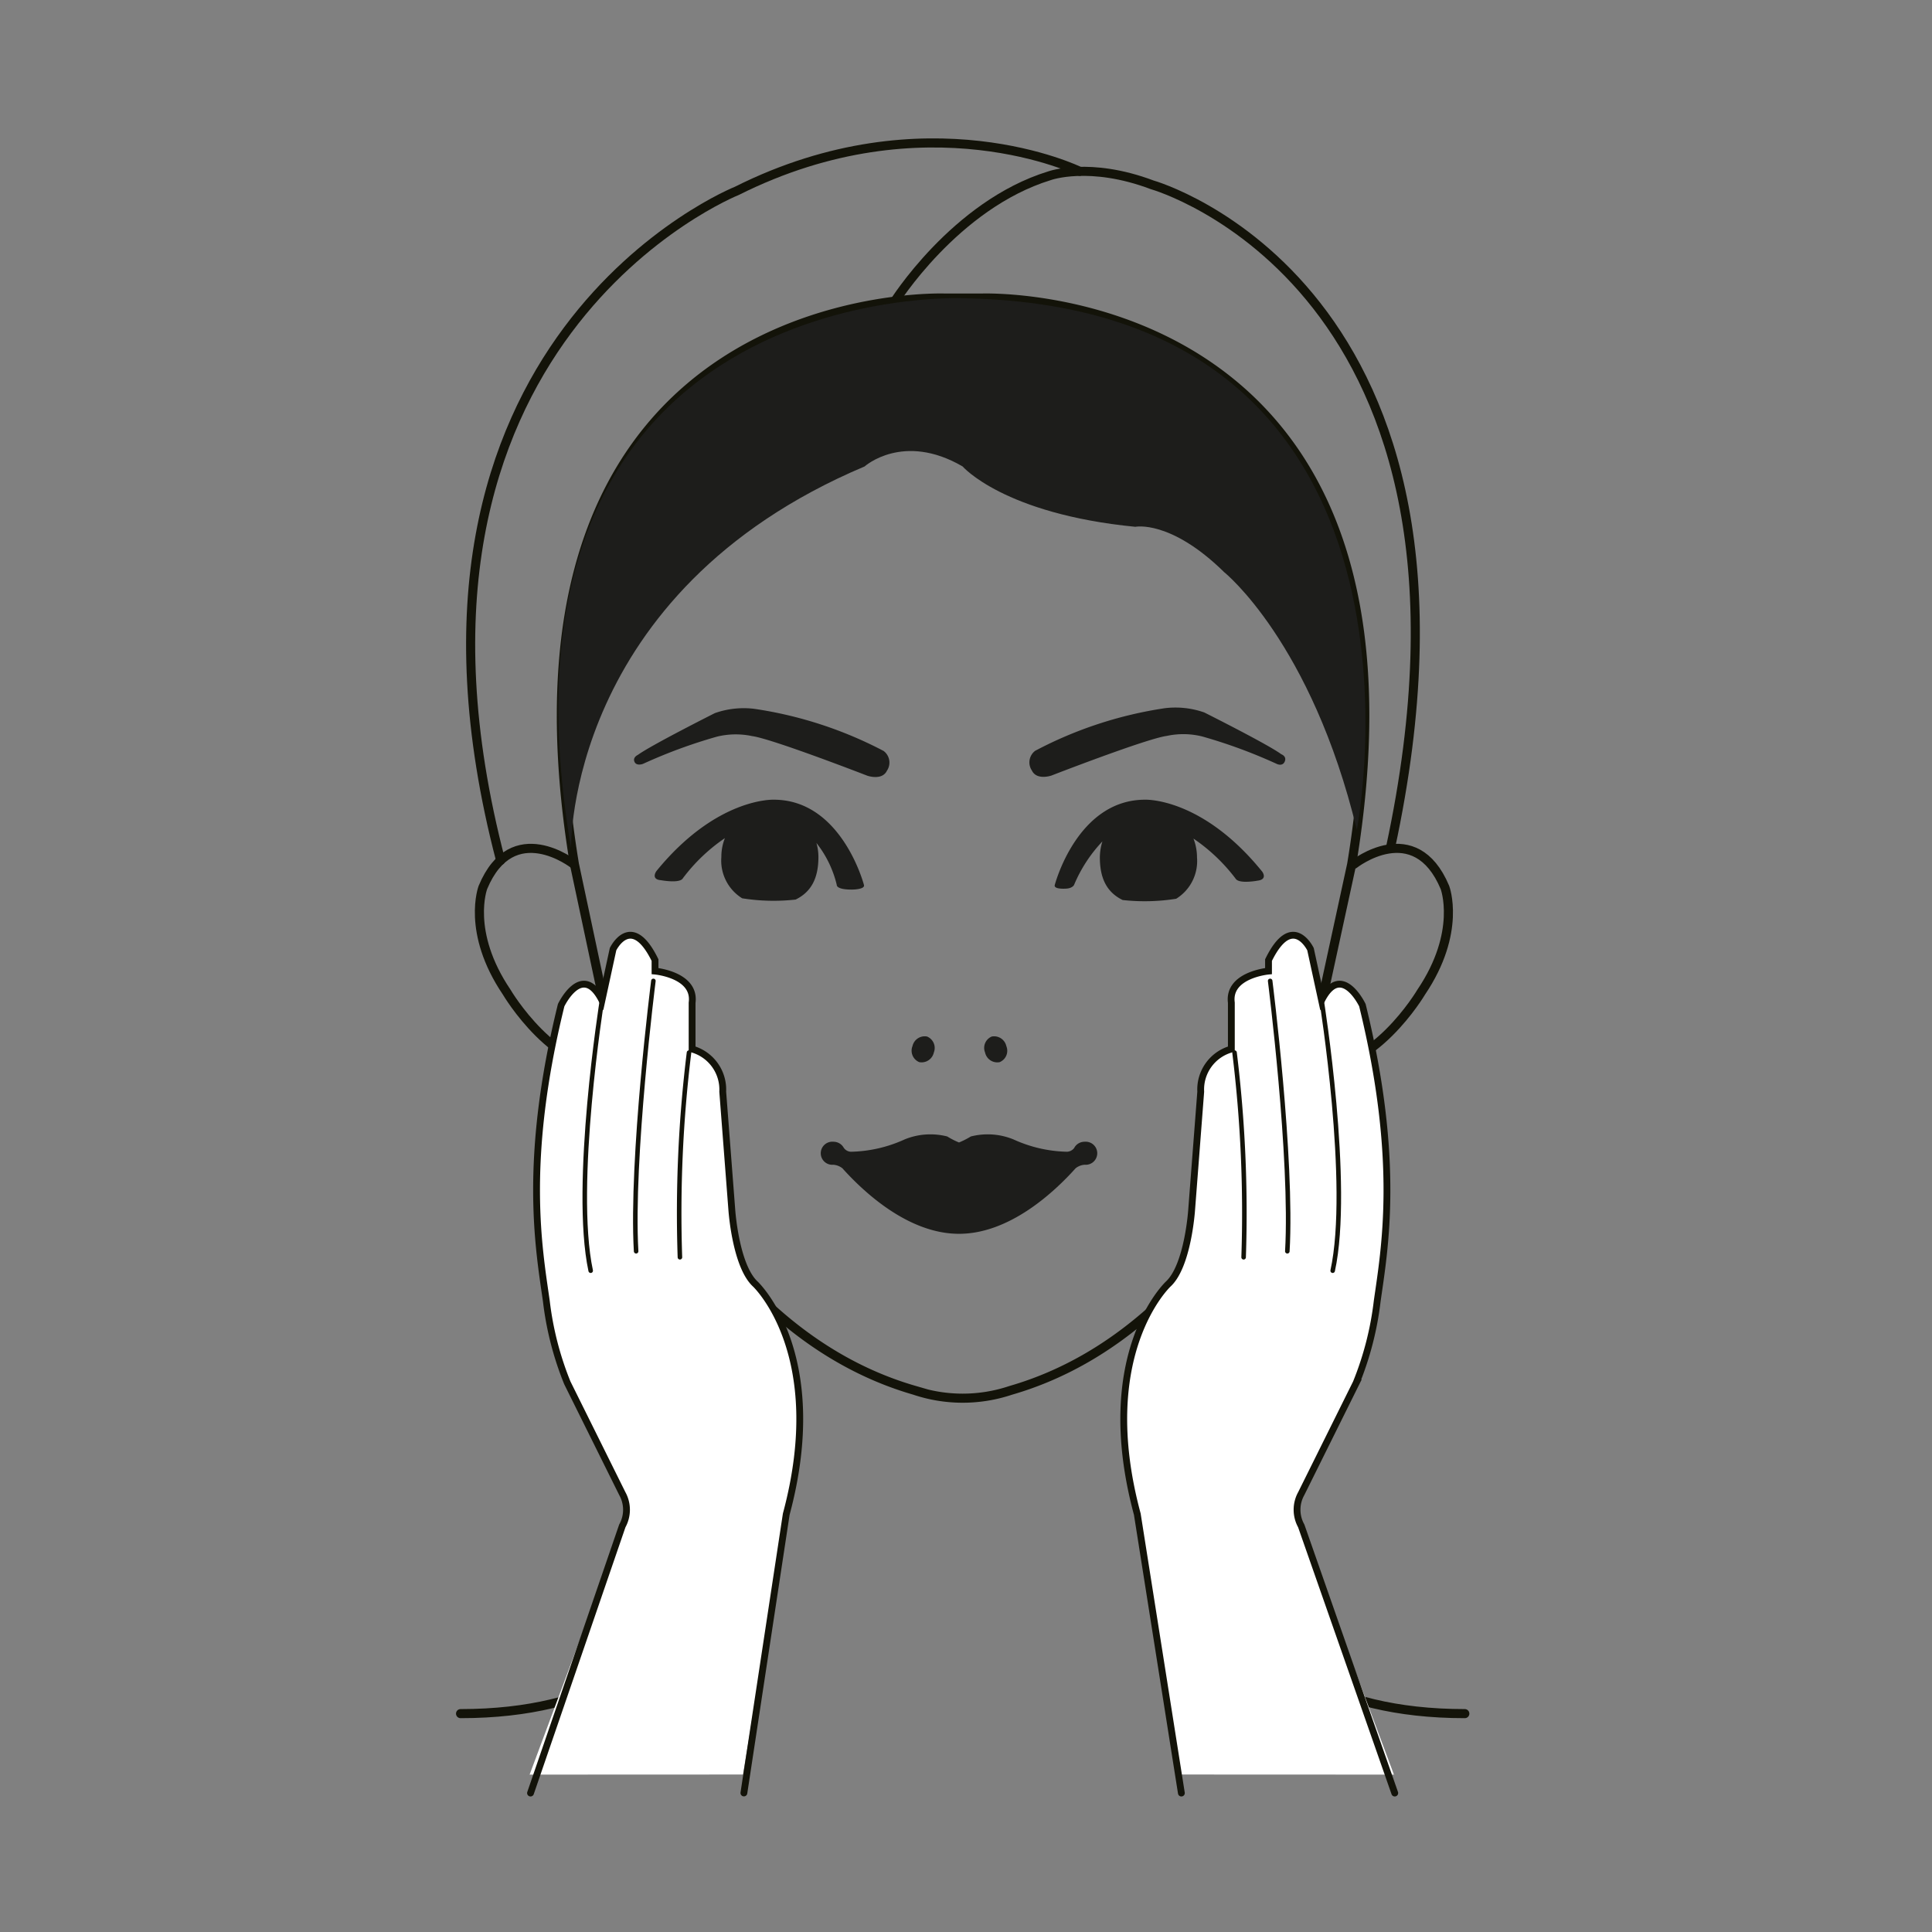 <svg id="Layer_1" data-name="Layer 1" xmlns="http://www.w3.org/2000/svg" viewBox="0 0 212.6 212.6"><rect x="0" y="0" width="212.6" height="212.6" fill="#808080" stroke="none"/><defs><style>.cls-1,.cls-4,.cls-5{fill:none;stroke:#131309;stroke-linecap:round;stroke-miterlimit:10;}.cls-2{fill:#1d1d1b;}.cls-3{fill:#fff;}.cls-4{stroke-width:0.75px;}.cls-5{stroke-width:0.5px;}</style></defs><title>manual-icons</title><path class="cls-1" d="M111.21,153c23.66-6.83,32.64-35.37,32.64-35.37l4.89-22.52C159.35,30.79,108,32.8,108,32.8h-4s-51.39-2-40.79,62.3L68,117.62s9,28.54,32.63,35.37A16.63,16.63,0,0,0,111.21,153Z"/><path class="cls-1" d="M68,117.62c-6.94.6-12.24-8.44-12.24-8.44-4.49-6.64-2.62-11.53-2.62-11.53,3.27-7.84,10-2.55,10-2.55"/><path class="cls-1" d="M149,95.1s6.7-5.29,10,2.55c0,0,1.87,4.89-2.61,11.53,0,0-5.31,9-12.24,8.44"/><path class="cls-1" d="M81.09,140.14v23.1s0,25.33-30.41,25.33"/><path class="cls-1" d="M130.78,140.14v23.1s0,25.33,30.41,25.33"/><path class="cls-1" d="M98.34,33.34s6.71-10.79,17.15-14c0,0,4.4-1.6,11.3,1,0,0,39.53,11.11,26.21,73"/><path class="cls-1" d="M118.8,18.85S101.91,10.56,81.09,21c0,0-41,16.32-26,73.68"/><path class="cls-2" d="M62.84,93.33s-.55-28.13,32.3-42c0,0,4.24-3.82,10.79,0,0,0,4.51,5.22,19,6.64,0,0,3.88-.81,9.79,5,0,0,9.59,7.69,14.59,28.35,0,0,11.15-57.49-43.22-58.5C106.08,32.8,52.17,30.45,62.84,93.33Z"/><path class="cls-2" d="M101.16,116.88a1.38,1.38,0,0,0,1.6-1.06,1.36,1.36,0,0,0-.75-1.76,1.38,1.38,0,0,0-1.6,1.06A1.36,1.36,0,0,0,101.16,116.88Z"/><path class="cls-2" d="M110,116.88a1.35,1.35,0,0,0,.74-1.76,1.38,1.38,0,0,0-1.6-1.06,1.35,1.35,0,0,0-.74,1.76A1.37,1.37,0,0,0,110,116.88Z"/><path class="cls-2" d="M82.76,81c2.19.29,12.68,4.36,12.68,4.36s1.62.57,2.16-.55a1.6,1.6,0,0,0-.36-2.17A44.52,44.52,0,0,0,83,78a9.57,9.57,0,0,0-4.33.47s-7,3.52-8.48,4.6c0,0-.59.26-.37.76s.93.23.93.23a56.58,56.58,0,0,1,8.15-3A8.7,8.7,0,0,1,82.76,81Z"/><path class="cls-2" d="M92.08,97.38s-.09.52,1.67.51c0,0,1.47,0,1.32-.51,0,0-2.44-9.38-9.92-9.38,0,0-6.29-.28-12.92,7.86,0,0-.66.91.51,1,0,0,2,.37,2.38-.18a19.29,19.29,0,0,1,4.65-4.45,5.48,5.48,0,0,0-.39,2.07,4.88,4.88,0,0,0,2.29,4.55,22,22,0,0,0,5.88.14c1.81-.88,2.51-2.48,2.51-4.69a5.62,5.62,0,0,0-.22-1.54A11.91,11.91,0,0,1,92.08,97.38Z"/><path class="cls-2" d="M141,83c-1.45-1.08-8.48-4.6-8.48-4.6a9.57,9.57,0,0,0-4.33-.47,44.52,44.52,0,0,0-14.28,4.69,1.6,1.6,0,0,0-.36,2.17c.54,1.12,2.16.55,2.16.55s10.48-4.07,12.69-4.36a8.63,8.63,0,0,1,3.89.06,56.85,56.85,0,0,1,8.16,3s.66.36.92-.23S141,83,141,83Z"/><path class="cls-2" d="M126,88c-7.49,0-9.93,9.38-9.93,9.38-.15.49,1.12.41,1.12.41.81,0,1-.41,1-.41a15.88,15.88,0,0,1,3.12-4.79,6,6,0,0,0-.28,1.76c0,2.21.7,3.81,2.51,4.69a22.09,22.09,0,0,0,5.89-.14,4.88,4.88,0,0,0,2.29-4.55,5.69,5.69,0,0,0-.39-2.07A19.6,19.6,0,0,1,136,96.73c.43.55,2.38.18,2.38.18,1.17-.14.51-1,.51-1C132.26,87.72,126,88,126,88Z"/><path class="cls-2" d="M119.37,125.64a1.3,1.3,0,0,0-1,.44h0a1.11,1.11,0,0,0-.16.24,1.05,1.05,0,0,1-.79.42,14.89,14.89,0,0,1-5.88-1.35,7.47,7.47,0,0,0-4.71-.33,9.2,9.2,0,0,1-1.3.66,8.72,8.72,0,0,1-1.29-.66,7.48,7.48,0,0,0-4.71.33,14.91,14.91,0,0,1-5.89,1.35,1,1,0,0,1-.78-.42,1.88,1.88,0,0,0-.16-.23h0a1.3,1.3,0,0,0-1-.45,1.27,1.27,0,1,0,0,2.53,1.84,1.84,0,0,1,1,.39h0c2.37,2.64,7.27,7.21,12.83,7.21s10.46-4.57,12.83-7.21h0a1.79,1.79,0,0,1,1-.39,1.27,1.27,0,1,0,0-2.53Z"/><path class="cls-3" d="M153.39,195.28l-10.2-27.37a3.65,3.65,0,0,1,0-3.55l6.05-12.19a34.63,34.63,0,0,0,2.31-9c.82-5.76,2.58-15.41-1.63-32.56,0,0-2.31-4.82-4.49-.54l-1.22-5.62s-2-4.15-4.62,1.2v1.21s-4.49.4-4.09,3.48l0,5.1a4.62,4.62,0,0,0-3.37,4.69l-1,13s-.4,6.16-2.58,8.17c0,0-8.16,7.64-3.4,25.32l4.76,28.65Z"/><path class="cls-4" d="M153.48,197.31l-10.29-29.4a3.65,3.65,0,0,1,0-3.55l6.05-12.19a34.63,34.63,0,0,0,2.31-9c.82-5.76,2.58-15.41-1.63-32.56,0,0-2.31-4.82-4.49-.54l-1.22-5.62s-2-4.15-4.62,1.2v1.21s-4.49.4-4.09,3.48l0,5.1a4.62,4.62,0,0,0-3.37,4.69l-1,13s-.4,6.16-2.58,8.17c0,0-8.16,7.64-3.4,25.32L130,197.31"/><path class="cls-5" d="M145.43,110.08s3.27,20.37,1.22,29.75"/><path class="cls-5" d="M139.77,107.94s2.48,19.56,1.89,29.75"/><path class="cls-5" d="M135.85,115.83a144.57,144.57,0,0,1,1,22.52"/><path class="cls-3" d="M58.28,195.28l10.2-27.37a3.65,3.65,0,0,0,0-3.55l-6.05-12.19a34.63,34.63,0,0,1-2.31-9c-.82-5.76-2.59-15.41,1.63-32.56,0,0,2.31-4.82,4.49-.54l1.22-5.62s2-4.15,4.62,1.2v1.21s4.49.4,4.08,3.48l0,5.1a4.63,4.63,0,0,1,3.37,4.69l1,13s.41,6.16,2.59,8.17c0,0,8.15,7.64,3.4,25.32l-4.76,28.65Z"/><path class="cls-4" d="M58.38,197.31l10.1-29.4a3.65,3.65,0,0,0,0-3.55l-6.05-12.19a34.63,34.63,0,0,1-2.31-9c-.82-5.76-2.59-15.41,1.63-32.56,0,0,2.31-4.82,4.49-.54l1.22-5.62s2-4.15,4.62,1.2v1.21s4.49.4,4.08,3.48l0,5.1a4.63,4.63,0,0,1,3.37,4.69l1,13s.41,6.16,2.59,8.17c0,0,8.15,7.64,3.4,25.32l-4.66,30.68"/><path class="cls-5" d="M66.24,110.08S63,130.45,65,139.83"/><path class="cls-5" d="M71.9,107.94S69.42,127.5,70,137.69"/><path class="cls-5" d="M75.82,115.83a144.57,144.57,0,0,0-1,22.52"/></svg>